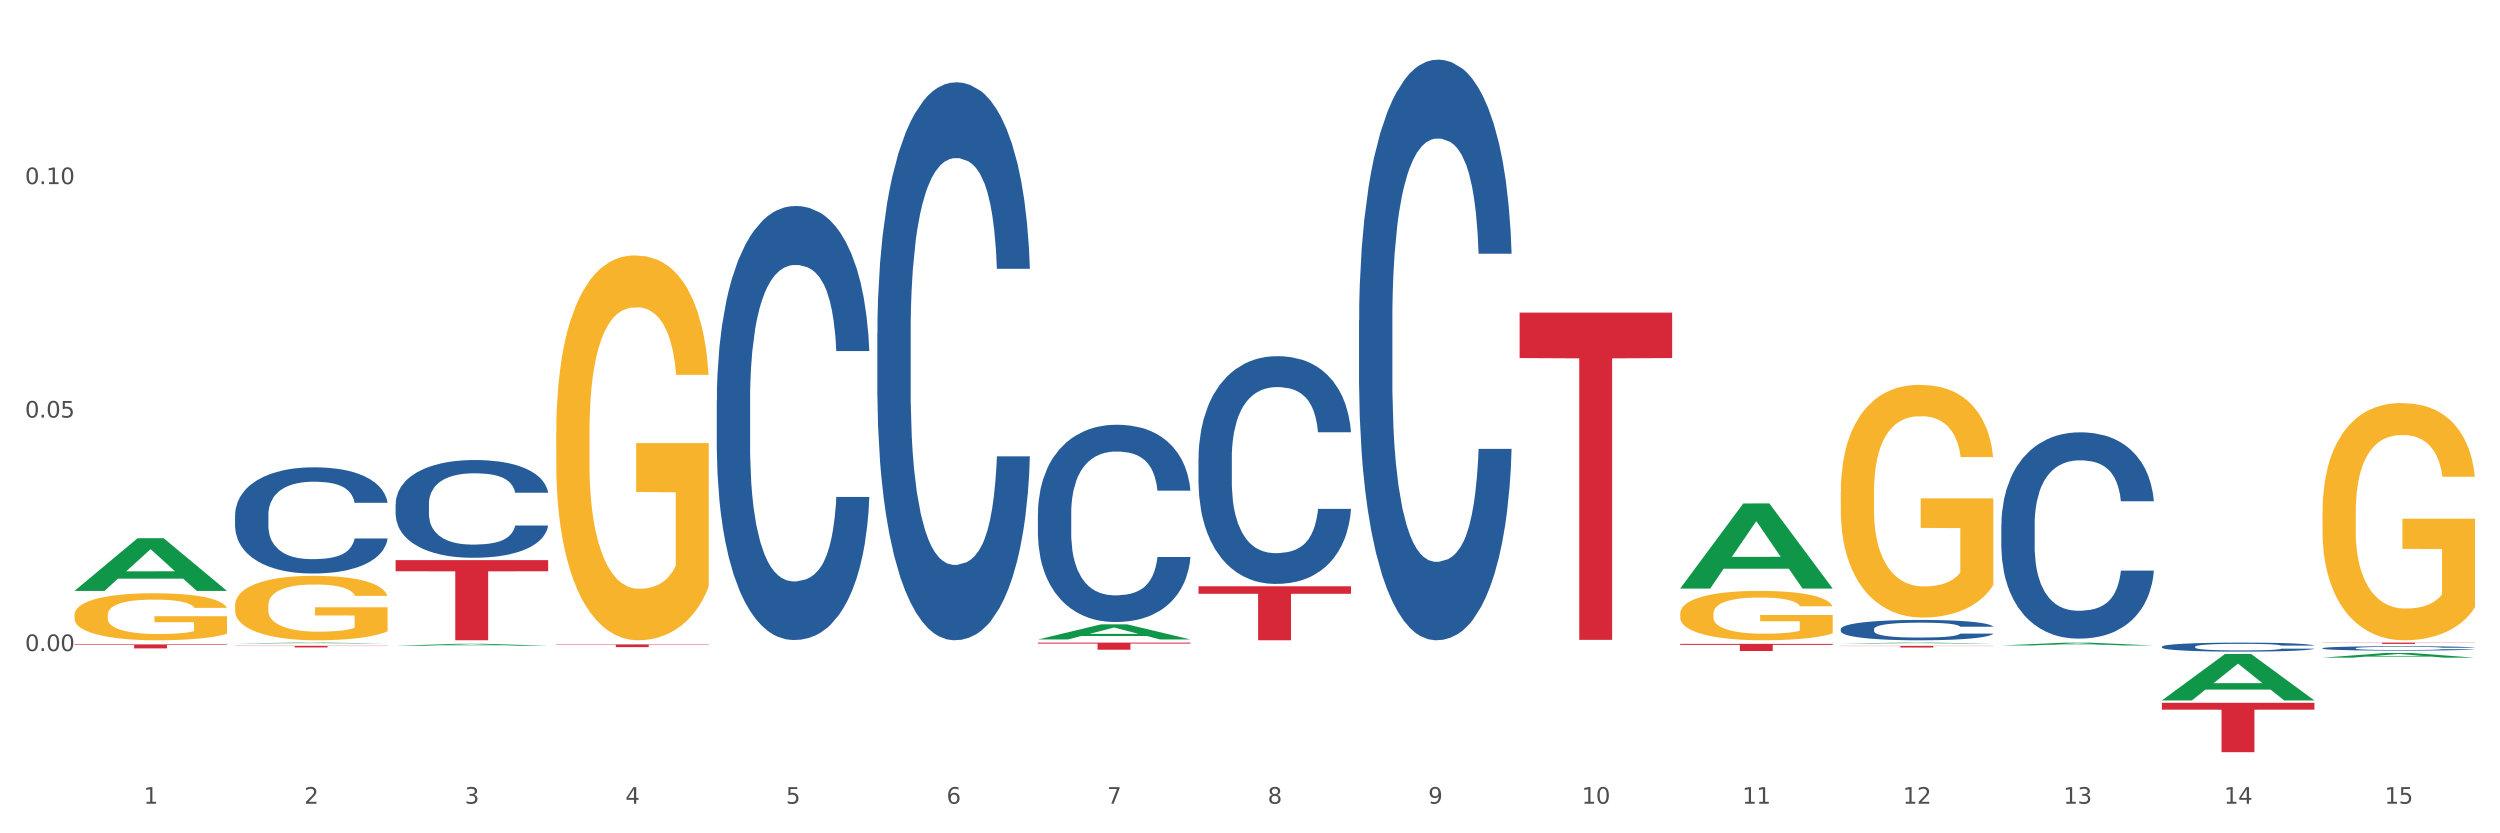 <?xml version="1.0" encoding="utf-8" standalone="no"?>
<!DOCTYPE svg PUBLIC "-//W3C//DTD SVG 1.1//EN"
  "http://www.w3.org/Graphics/SVG/1.1/DTD/svg11.dtd">
<svg xmlns:xlink="http://www.w3.org/1999/xlink" width="1080pt" height="360pt" viewBox="0 0 1080 360" xmlns="http://www.w3.org/2000/svg" version="1.1">
 <rect x="0" y="0" width="1080" height="360" fill="#333333" stroke="none"/>
 <defs>
  <style type="text/css">*{stroke-linejoin: round; stroke-linecap: butt}</style>
 </defs>
 <g id="figure_1">
  <g id="patch_1">
   <path d="M 0 360 
L 1080 360 
L 1080 0 
L 0 0 
z
" style="fill: #ffffff; stroke: #ffffff; stroke-linejoin: miter"/>
  </g>
  <g id="axes_1">
   <g id="matplotlib.axis_1">
    <g id="xtick_1">
     <g id="text_1">
      <!-- 1 -->
      <g style="fill: #4d4d4d" transform="translate(62.07 347.204) scale(0.096 -0.096)">
       <defs>
        <path id="DejaVuSans-31" d="M 794 531 
L 1825 531 
L 1825 4091 
L 703 3866 
L 703 4441 
L 1819 4666 
L 2450 4666 
L 2450 531 
L 3481 531 
L 3481 0 
L 794 0 
L 794 531 
z
" transform="scale(0.016)"/>
       </defs>
       <use xlink:href="#DejaVuSans-31"/>
      </g>
     </g>
    </g>
    <g id="xtick_2">
     <g id="text_2">
      <!-- 2 -->
      <g style="fill: #4d4d4d" transform="translate(131.436 347.204) scale(0.096 -0.096)">
       <defs>
        <path id="DejaVuSans-32" d="M 1228 531 
L 3431 531 
L 3431 0 
L 469 0 
L 469 531 
Q 828 903 1448 1529 
Q 2069 2156 2228 2338 
Q 2531 2678 2651 2914 
Q 2772 3150 2772 3378 
Q 2772 3750 2511 3984 
Q 2250 4219 1831 4219 
Q 1534 4219 1204 4116 
Q 875 4013 500 3803 
L 500 4441 
Q 881 4594 1212 4672 
Q 1544 4750 1819 4750 
Q 2544 4750 2975 4387 
Q 3406 4025 3406 3419 
Q 3406 3131 3298 2873 
Q 3191 2616 2906 2266 
Q 2828 2175 2409 1742 
Q 1991 1309 1228 531 
z
" transform="scale(0.016)"/>
       </defs>
       <use xlink:href="#DejaVuSans-32"/>
      </g>
     </g>
    </g>
    <g id="xtick_3">
     <g id="text_3">
      <!-- 3 -->
      <g style="fill: #4d4d4d" transform="translate(200.802 347.204) scale(0.096 -0.096)">
       <defs>
        <path id="DejaVuSans-33" d="M 2597 2516 
Q 3050 2419 3304 2112 
Q 3559 1806 3559 1356 
Q 3559 666 3084 287 
Q 2609 -91 1734 -91 
Q 1441 -91 1130 -33 
Q 819 25 488 141 
L 488 750 
Q 750 597 1062 519 
Q 1375 441 1716 441 
Q 2309 441 2620 675 
Q 2931 909 2931 1356 
Q 2931 1769 2642 2001 
Q 2353 2234 1838 2234 
L 1294 2234 
L 1294 2753 
L 1863 2753 
Q 2328 2753 2575 2939 
Q 2822 3125 2822 3475 
Q 2822 3834 2567 4026 
Q 2313 4219 1838 4219 
Q 1578 4219 1281 4162 
Q 984 4106 628 3988 
L 628 4550 
Q 988 4650 1302 4700 
Q 1616 4750 1894 4750 
Q 2613 4750 3031 4423 
Q 3450 4097 3450 3541 
Q 3450 3153 3228 2886 
Q 3006 2619 2597 2516 
z
" transform="scale(0.016)"/>
       </defs>
       <use xlink:href="#DejaVuSans-33"/>
      </g>
     </g>
    </g>
    <g id="xtick_4">
     <g id="text_4">
      <!-- 4 -->
      <g style="fill: #4d4d4d" transform="translate(270.169 347.204) scale(0.096 -0.096)">
       <defs>
        <path id="DejaVuSans-34" d="M 2419 4116 
L 825 1625 
L 2419 1625 
L 2419 4116 
z
M 2253 4666 
L 3047 4666 
L 3047 1625 
L 3713 1625 
L 3713 1100 
L 3047 1100 
L 3047 0 
L 2419 0 
L 2419 1100 
L 313 1100 
L 313 1709 
L 2253 4666 
z
" transform="scale(0.016)"/>
       </defs>
       <use xlink:href="#DejaVuSans-34"/>
      </g>
     </g>
    </g>
    <g id="xtick_5">
     <g id="text_5">
      <!-- 5 -->
      <g style="fill: #4d4d4d" transform="translate(339.535 347.204) scale(0.096 -0.096)">
       <defs>
        <path id="DejaVuSans-35" d="M 691 4666 
L 3169 4666 
L 3169 4134 
L 1269 4134 
L 1269 2991 
Q 1406 3038 1543 3061 
Q 1681 3084 1819 3084 
Q 2600 3084 3056 2656 
Q 3513 2228 3513 1497 
Q 3513 744 3044 326 
Q 2575 -91 1722 -91 
Q 1428 -91 1123 -41 
Q 819 9 494 109 
L 494 744 
Q 775 591 1075 516 
Q 1375 441 1709 441 
Q 2250 441 2565 725 
Q 2881 1009 2881 1497 
Q 2881 1984 2565 2268 
Q 2250 2553 1709 2553 
Q 1456 2553 1204 2497 
Q 953 2441 691 2322 
L 691 4666 
z
" transform="scale(0.016)"/>
       </defs>
       <use xlink:href="#DejaVuSans-35"/>
      </g>
     </g>
    </g>
    <g id="xtick_6">
     <g id="text_6">
      <!-- 6 -->
      <g style="fill: #4d4d4d" transform="translate(408.901 347.204) scale(0.096 -0.096)">
       <defs>
        <path id="DejaVuSans-36" d="M 2113 2584 
Q 1688 2584 1439 2293 
Q 1191 2003 1191 1497 
Q 1191 994 1439 701 
Q 1688 409 2113 409 
Q 2538 409 2786 701 
Q 3034 994 3034 1497 
Q 3034 2003 2786 2293 
Q 2538 2584 2113 2584 
z
M 3366 4563 
L 3366 3988 
Q 3128 4100 2886 4159 
Q 2644 4219 2406 4219 
Q 1781 4219 1451 3797 
Q 1122 3375 1075 2522 
Q 1259 2794 1537 2939 
Q 1816 3084 2150 3084 
Q 2853 3084 3261 2657 
Q 3669 2231 3669 1497 
Q 3669 778 3244 343 
Q 2819 -91 2113 -91 
Q 1303 -91 875 529 
Q 447 1150 447 2328 
Q 447 3434 972 4092 
Q 1497 4750 2381 4750 
Q 2619 4750 2861 4703 
Q 3103 4656 3366 4563 
z
" transform="scale(0.016)"/>
       </defs>
       <use xlink:href="#DejaVuSans-36"/>
      </g>
     </g>
    </g>
    <g id="xtick_7">
     <g id="text_7">
      <!-- 7 -->
      <g style="fill: #4d4d4d" transform="translate(478.267 347.204) scale(0.096 -0.096)">
       <defs>
        <path id="DejaVuSans-37" d="M 525 4666 
L 3525 4666 
L 3525 4397 
L 1831 0 
L 1172 0 
L 2766 4134 
L 525 4134 
L 525 4666 
z
" transform="scale(0.016)"/>
       </defs>
       <use xlink:href="#DejaVuSans-37"/>
      </g>
     </g>
    </g>
    <g id="xtick_8">
     <g id="text_8">
      <!-- 8 -->
      <g style="fill: #4d4d4d" transform="translate(547.634 347.204) scale(0.096 -0.096)">
       <defs>
        <path id="DejaVuSans-38" d="M 2034 2216 
Q 1584 2216 1326 1975 
Q 1069 1734 1069 1313 
Q 1069 891 1326 650 
Q 1584 409 2034 409 
Q 2484 409 2743 651 
Q 3003 894 3003 1313 
Q 3003 1734 2745 1975 
Q 2488 2216 2034 2216 
z
M 1403 2484 
Q 997 2584 770 2862 
Q 544 3141 544 3541 
Q 544 4100 942 4425 
Q 1341 4750 2034 4750 
Q 2731 4750 3128 4425 
Q 3525 4100 3525 3541 
Q 3525 3141 3298 2862 
Q 3072 2584 2669 2484 
Q 3125 2378 3379 2068 
Q 3634 1759 3634 1313 
Q 3634 634 3220 271 
Q 2806 -91 2034 -91 
Q 1263 -91 848 271 
Q 434 634 434 1313 
Q 434 1759 690 2068 
Q 947 2378 1403 2484 
z
M 1172 3481 
Q 1172 3119 1398 2916 
Q 1625 2713 2034 2713 
Q 2441 2713 2670 2916 
Q 2900 3119 2900 3481 
Q 2900 3844 2670 4047 
Q 2441 4250 2034 4250 
Q 1625 4250 1398 4047 
Q 1172 3844 1172 3481 
z
" transform="scale(0.016)"/>
       </defs>
       <use xlink:href="#DejaVuSans-38"/>
      </g>
     </g>
    </g>
    <g id="xtick_9">
     <g id="text_9">
      <!-- 9 -->
      <g style="fill: #4d4d4d" transform="translate(617 347.204) scale(0.096 -0.096)">
       <defs>
        <path id="DejaVuSans-39" d="M 703 97 
L 703 672 
Q 941 559 1184 500 
Q 1428 441 1663 441 
Q 2288 441 2617 861 
Q 2947 1281 2994 2138 
Q 2813 1869 2534 1725 
Q 2256 1581 1919 1581 
Q 1219 1581 811 2004 
Q 403 2428 403 3163 
Q 403 3881 828 4315 
Q 1253 4750 1959 4750 
Q 2769 4750 3195 4129 
Q 3622 3509 3622 2328 
Q 3622 1225 3098 567 
Q 2575 -91 1691 -91 
Q 1453 -91 1209 -44 
Q 966 3 703 97 
z
M 1959 2075 
Q 2384 2075 2632 2365 
Q 2881 2656 2881 3163 
Q 2881 3666 2632 3958 
Q 2384 4250 1959 4250 
Q 1534 4250 1286 3958 
Q 1038 3666 1038 3163 
Q 1038 2656 1286 2365 
Q 1534 2075 1959 2075 
z
" transform="scale(0.016)"/>
       </defs>
       <use xlink:href="#DejaVuSans-39"/>
      </g>
     </g>
    </g>
    <g id="xtick_10">
     <g id="text_10">
      <!-- 10 -->
      <g style="fill: #4d4d4d" transform="translate(683.312 347.204) scale(0.096 -0.096)">
       <defs>
        <path id="DejaVuSans-30" d="M 2034 4250 
Q 1547 4250 1301 3770 
Q 1056 3291 1056 2328 
Q 1056 1369 1301 889 
Q 1547 409 2034 409 
Q 2525 409 2770 889 
Q 3016 1369 3016 2328 
Q 3016 3291 2770 3770 
Q 2525 4250 2034 4250 
z
M 2034 4750 
Q 2819 4750 3233 4129 
Q 3647 3509 3647 2328 
Q 3647 1150 3233 529 
Q 2819 -91 2034 -91 
Q 1250 -91 836 529 
Q 422 1150 422 2328 
Q 422 3509 836 4129 
Q 1250 4750 2034 4750 
z
" transform="scale(0.016)"/>
       </defs>
       <use xlink:href="#DejaVuSans-31"/>
       <use xlink:href="#DejaVuSans-30" transform="translate(63.623 0)"/>
      </g>
     </g>
    </g>
    <g id="xtick_11">
     <g id="text_11">
      <!-- 11 -->
      <g style="fill: #4d4d4d" transform="translate(752.678 347.204) scale(0.096 -0.096)">
       <use xlink:href="#DejaVuSans-31"/>
       <use xlink:href="#DejaVuSans-31" transform="translate(63.623 0)"/>
      </g>
     </g>
    </g>
    <g id="xtick_12">
     <g id="text_12">
      <!-- 12 -->
      <g style="fill: #4d4d4d" transform="translate(822.044 347.204) scale(0.096 -0.096)">
       <use xlink:href="#DejaVuSans-31"/>
       <use xlink:href="#DejaVuSans-32" transform="translate(63.623 0)"/>
      </g>
     </g>
    </g>
    <g id="xtick_13">
     <g id="text_13">
      <!-- 13 -->
      <g style="fill: #4d4d4d" transform="translate(891.411 347.204) scale(0.096 -0.096)">
       <use xlink:href="#DejaVuSans-31"/>
       <use xlink:href="#DejaVuSans-33" transform="translate(63.623 0)"/>
      </g>
     </g>
    </g>
    <g id="xtick_14">
     <g id="text_14">
      <!-- 14 -->
      <g style="fill: #4d4d4d" transform="translate(960.777 347.204) scale(0.096 -0.096)">
       <use xlink:href="#DejaVuSans-31"/>
       <use xlink:href="#DejaVuSans-34" transform="translate(63.623 0)"/>
      </g>
     </g>
    </g>
    <g id="xtick_15">
     <g id="text_15">
      <!-- 15 -->
      <g style="fill: #4d4d4d" transform="translate(1030.143 347.204) scale(0.096 -0.096)">
       <use xlink:href="#DejaVuSans-31"/>
       <use xlink:href="#DejaVuSans-35" transform="translate(63.623 0)"/>
      </g>
     </g>
    </g>
    <g id="xtick_16"/>
    <g id="xtick_17"/>
    <g id="xtick_18"/>
    <g id="xtick_19"/>
    <g id="xtick_20"/>
    <g id="xtick_21"/>
    <g id="xtick_22"/>
    <g id="xtick_23"/>
    <g id="xtick_24"/>
    <g id="xtick_25"/>
    <g id="xtick_26"/>
    <g id="xtick_27"/>
    <g id="xtick_28"/>
    <g id="xtick_29"/>
   </g>
   <g id="matplotlib.axis_2">
    <g id="ytick_1">
     <g id="text_16">
      <!-- 0.00 -->
      <g style="fill: #4d4d4d" transform="translate(10.8 281.259) scale(0.096 -0.096)">
       <defs>
        <path id="DejaVuSans-2e" d="M 684 794 
L 1344 794 
L 1344 0 
L 684 0 
L 684 794 
z
" transform="scale(0.016)"/>
       </defs>
       <use xlink:href="#DejaVuSans-30"/>
       <use xlink:href="#DejaVuSans-2e" transform="translate(63.623 0)"/>
       <use xlink:href="#DejaVuSans-30" transform="translate(95.41 0)"/>
       <use xlink:href="#DejaVuSans-30" transform="translate(159.033 0)"/>
      </g>
     </g>
    </g>
    <g id="ytick_2">
     <g id="text_17">
      <!-- 0.05 -->
      <g style="fill: #4d4d4d" transform="translate(10.8 180.402) scale(0.096 -0.096)">
       <use xlink:href="#DejaVuSans-30"/>
       <use xlink:href="#DejaVuSans-2e" transform="translate(63.623 0)"/>
       <use xlink:href="#DejaVuSans-30" transform="translate(95.41 0)"/>
       <use xlink:href="#DejaVuSans-35" transform="translate(159.033 0)"/>
      </g>
     </g>
    </g>
    <g id="ytick_3">
     <g id="text_18">
      <!-- 0.10 -->
      <g style="fill: #4d4d4d" transform="translate(10.8 79.545) scale(0.096 -0.096)">
       <use xlink:href="#DejaVuSans-30"/>
       <use xlink:href="#DejaVuSans-2e" transform="translate(63.623 0)"/>
       <use xlink:href="#DejaVuSans-31" transform="translate(95.41 0)"/>
       <use xlink:href="#DejaVuSans-30" transform="translate(159.033 0)"/>
      </g>
     </g>
    </g>
    <g id="ytick_4"/>
    <g id="ytick_5"/>
    <g id="ytick_6"/>
    <g id="ytick_7"/>
   </g>
   <g id="PolyCollection_1">
    <path d="M 32.175 255.248 
L 32.243 255.227 
L 59.417 232.519 
L 70.695 232.497 
L 98.073 255.291 
L 85.029 255.291 
L 79.119 249.983 
L 51.061 249.983 
L 50.857 250.069 
L 45.151 255.291 
L 32.175 255.291 
L 32.175 255.248 
L 54.594 246.816 
L 75.586 246.794 
L 65.192 237.356 
L 65.056 237.313 
L 64.92 237.377 
L 54.526 246.794 
L 54.594 246.816 
L 32.175 255.248 
z
" clip-path="url(#p5a6cec407c)" style="fill: #109648"/>
    <path d="M 240.274 278.39 
L 306.172 278.39 
L 306.172 278.554 
L 280.25 278.555 
L 280.25 279.569 
L 266.039 279.569 
L 266.039 278.555 
L 240.274 278.554 
L 240.274 278.391 
L 240.274 278.39 
z
" clip-path="url(#p5a6cec407c)" style="fill: #d62839"/>
    <path d="M 448.372 277.612 
L 514.27 277.612 
L 514.27 278.04 
L 488.348 278.043 
L 488.348 280.692 
L 474.138 280.692 
L 474.138 278.043 
L 448.372 278.04 
L 448.372 277.615 
L 448.372 277.612 
z
" clip-path="url(#p5a6cec407c)" style="fill: #d62839"/>
    <path d="M 517.739 253.268 
L 583.636 253.268 
L 583.636 256.511 
L 557.715 256.533 
L 557.715 276.605 
L 543.504 276.605 
L 543.504 256.533 
L 517.739 256.511 
L 517.739 253.29 
L 517.739 253.268 
z
" clip-path="url(#p5a6cec407c)" style="fill: #d62839"/>
    <path d="M 656.471 135.034 
L 722.369 135.034 
L 722.369 154.684 
L 696.447 154.817 
L 696.447 276.436 
L 682.237 276.436 
L 682.237 154.817 
L 656.471 154.684 
L 656.471 135.166 
L 656.471 135.034 
z
" clip-path="url(#p5a6cec407c)" style="fill: #d62839"/>
    <path d="M 725.837 278.147 
L 791.735 278.147 
L 791.735 278.576 
L 765.813 278.579 
L 765.813 281.234 
L 751.603 281.234 
L 751.603 278.579 
L 725.837 278.576 
L 725.837 278.15 
L 725.837 278.147 
z
" clip-path="url(#p5a6cec407c)" style="fill: #d62839"/>
    <path d="M 795.203 279.013 
L 861.101 279.013 
L 861.101 279.113 
L 835.179 279.114 
L 835.179 279.73 
L 820.969 279.73 
L 820.969 279.114 
L 795.203 279.113 
L 795.203 279.014 
L 795.203 279.013 
z
" clip-path="url(#p5a6cec407c)" style="fill: #d62839"/>
    <path d="M 1003.302 277.612 
L 1069.2 277.612 
L 1069.2 277.689 
L 1043.278 277.69 
L 1043.278 278.167 
L 1029.068 278.167 
L 1029.068 277.69 
L 1003.302 277.689 
L 1003.302 277.613 
L 1003.302 277.612 
z
" clip-path="url(#p5a6cec407c)" style="fill: #d62839"/>
    <path d="M 933.936 303.605 
L 999.834 303.605 
L 999.834 306.571 
L 973.912 306.591 
L 973.912 324.95 
L 959.702 324.95 
L 959.702 306.591 
L 933.936 306.571 
L 933.936 303.625 
L 933.936 303.605 
z
" clip-path="url(#p5a6cec407c)" style="fill: #d62839"/>
    <path d="M 101.541 222.49 
L 101.619 222.448 
L 101.619 221.275 
L 101.853 219.683 
L 102.71 216.75 
L 103.8 214.53 
L 105.67 211.932 
L 106.682 210.843 
L 108.006 209.627 
L 110.733 207.658 
L 113.848 205.982 
L 116.029 205.061 
L 117.665 204.474 
L 121.326 203.427 
L 123.429 202.966 
L 125.61 202.589 
L 127.48 202.337 
L 130.595 202.044 
L 133.088 201.918 
L 135.97 201.876 
L 138.385 201.918 
L 141.578 202.086 
L 146.252 202.589 
L 148.044 202.882 
L 150.458 203.385 
L 152.951 204.055 
L 154.976 204.725 
L 157.313 205.689 
L 159.728 206.946 
L 162.064 208.538 
L 163.7 210.005 
L 165.024 211.555 
L 166.193 213.44 
L 167.05 215.493 
L 167.439 217.211 
L 153.185 217.211 
L 152.795 215.661 
L 152.016 213.985 
L 151.237 212.854 
L 150.38 211.932 
L 149.056 210.884 
L 147.888 210.214 
L 145.941 209.418 
L 144.149 208.915 
L 142.669 208.622 
L 140.877 208.371 
L 137.061 208.119 
L 134.334 208.119 
L 132.621 208.203 
L 130.518 208.412 
L 128.726 208.706 
L 126.623 209.208 
L 124.987 209.753 
L 123.351 210.465 
L 122.417 210.968 
L 121.015 211.89 
L 120.08 212.644 
L 118.834 213.943 
L 118.133 214.865 
L 116.886 217.253 
L 116.341 219.013 
L 116.107 220.228 
L 115.952 221.568 
L 115.952 228.105 
L 116.419 231.037 
L 116.808 232.294 
L 117.431 233.719 
L 118.6 235.563 
L 120.314 237.364 
L 122.105 238.663 
L 123.585 239.459 
L 124.987 240.046 
L 126.389 240.507 
L 128.103 240.925 
L 129.505 241.177 
L 131.608 241.428 
L 134.101 241.554 
L 136.048 241.554 
L 140.021 241.344 
L 141.812 241.135 
L 143.526 240.842 
L 145.395 240.381 
L 146.875 239.878 
L 147.732 239.501 
L 149.134 238.705 
L 150.225 237.867 
L 151.159 236.903 
L 151.783 236.065 
L 152.484 234.808 
L 153.029 233.384 
L 153.185 232.63 
L 167.439 232.63 
L 167.128 234.138 
L 166.582 235.604 
L 165.492 237.574 
L 164.635 238.705 
L 163.311 240.088 
L 161.909 241.261 
L 159.961 242.56 
L 158.17 243.523 
L 156.3 244.361 
L 154.275 245.115 
L 150.614 246.163 
L 149.29 246.456 
L 146.486 246.959 
L 144.305 247.252 
L 141.111 247.545 
L 137.84 247.713 
L 134.412 247.755 
L 131.374 247.671 
L 128.025 247.42 
L 125.922 247.168 
L 123.585 246.791 
L 120.859 246.205 
L 118.288 245.492 
L 115.874 244.654 
L 113.615 243.691 
L 111.512 242.601 
L 108.785 240.8 
L 106.76 239.04 
L 105.28 237.406 
L 104.267 236.023 
L 103.255 234.264 
L 102.71 233.049 
L 101.853 230.116 
L 101.541 227.392 
L 101.541 222.49 
z
" clip-path="url(#p5a6cec407c)" style="fill: #255c99"/>
    <path d="M 170.907 217.708 
L 170.985 217.669 
L 170.985 216.59 
L 171.219 215.124 
L 172.076 212.424 
L 173.166 210.38 
L 175.036 207.989 
L 176.048 206.986 
L 177.373 205.868 
L 180.099 204.055 
L 183.215 202.513 
L 185.396 201.664 
L 187.031 201.124 
L 190.692 200.16 
L 192.796 199.736 
L 194.977 199.389 
L 196.846 199.157 
L 199.962 198.887 
L 202.454 198.772 
L 205.336 198.733 
L 207.751 198.772 
L 210.945 198.926 
L 215.618 199.389 
L 217.41 199.659 
L 219.825 200.121 
L 222.317 200.738 
L 224.342 201.356 
L 226.679 202.243 
L 229.094 203.4 
L 231.431 204.865 
L 233.066 206.215 
L 234.391 207.642 
L 235.559 209.378 
L 236.416 211.267 
L 236.805 212.849 
L 222.551 212.849 
L 222.161 211.422 
L 221.382 209.879 
L 220.604 208.838 
L 219.747 207.989 
L 218.422 207.025 
L 217.254 206.408 
L 215.307 205.675 
L 213.515 205.212 
L 212.035 204.942 
L 210.244 204.711 
L 206.427 204.479 
L 203.701 204.479 
L 201.987 204.557 
L 199.884 204.749 
L 198.092 205.019 
L 195.989 205.482 
L 194.353 205.984 
L 192.718 206.639 
L 191.783 207.102 
L 190.381 207.951 
L 189.446 208.645 
L 188.2 209.84 
L 187.499 210.689 
L 186.252 212.887 
L 185.707 214.507 
L 185.474 215.625 
L 185.318 216.86 
L 185.318 222.876 
L 185.785 225.576 
L 186.175 226.733 
L 186.798 228.044 
L 187.966 229.741 
L 189.68 231.399 
L 191.471 232.595 
L 192.951 233.328 
L 194.353 233.868 
L 195.755 234.292 
L 197.469 234.677 
L 198.871 234.909 
L 200.974 235.14 
L 203.467 235.256 
L 205.414 235.256 
L 209.387 235.063 
L 211.178 234.87 
L 212.892 234.6 
L 214.761 234.176 
L 216.241 233.713 
L 217.098 233.366 
L 218.5 232.633 
L 219.591 231.862 
L 220.526 230.975 
L 221.149 230.204 
L 221.85 229.047 
L 222.395 227.735 
L 222.551 227.041 
L 236.805 227.041 
L 236.494 228.43 
L 235.949 229.779 
L 234.858 231.592 
L 234.001 232.633 
L 232.677 233.906 
L 231.275 234.986 
L 229.328 236.182 
L 227.536 237.069 
L 225.667 237.84 
L 223.641 238.534 
L 219.98 239.498 
L 218.656 239.768 
L 215.852 240.231 
L 213.671 240.501 
L 210.477 240.771 
L 207.206 240.925 
L 203.779 240.964 
L 200.741 240.887 
L 197.391 240.655 
L 195.288 240.424 
L 192.951 240.077 
L 190.225 239.537 
L 187.655 238.881 
L 185.24 238.11 
L 182.981 237.223 
L 180.878 236.22 
L 178.152 234.562 
L 176.126 232.942 
L 174.646 231.438 
L 173.634 230.165 
L 172.621 228.545 
L 172.076 227.427 
L 171.219 224.727 
L 170.907 222.22 
L 170.907 217.708 
z
" clip-path="url(#p5a6cec407c)" style="fill: #255c99"/>
    <path d="M 309.64 173.237 
L 309.718 173.066 
L 309.718 168.271 
L 309.951 161.763 
L 310.808 149.775 
L 311.899 140.698 
L 313.768 130.08 
L 314.781 125.628 
L 316.105 120.661 
L 318.831 112.612 
L 321.947 105.762 
L 324.128 101.994 
L 325.764 99.596 
L 329.425 95.315 
L 331.528 93.431 
L 333.709 91.89 
L 335.578 90.862 
L 338.694 89.664 
L 341.187 89.15 
L 344.069 88.979 
L 346.484 89.15 
L 349.677 89.835 
L 354.351 91.89 
L 356.142 93.089 
L 358.557 95.144 
L 361.05 97.884 
L 363.075 100.624 
L 365.412 104.563 
L 367.826 109.701 
L 370.163 116.208 
L 371.799 122.202 
L 373.123 128.539 
L 374.291 136.245 
L 375.148 144.637 
L 375.538 151.659 
L 361.283 151.659 
L 360.894 145.322 
L 360.115 138.472 
L 359.336 133.848 
L 358.479 130.08 
L 357.155 125.799 
L 355.987 123.059 
L 354.039 119.805 
L 352.248 117.75 
L 350.768 116.551 
L 348.976 115.523 
L 345.159 114.496 
L 342.433 114.496 
L 340.719 114.838 
L 338.616 115.695 
L 336.825 116.893 
L 334.722 118.949 
L 333.086 121.175 
L 331.45 124.086 
L 330.515 126.141 
L 329.113 129.909 
L 328.179 132.992 
L 326.932 138.301 
L 326.231 142.068 
L 324.985 151.83 
L 324.44 159.023 
L 324.206 163.989 
L 324.05 169.469 
L 324.05 196.185 
L 324.518 208.173 
L 324.907 213.311 
L 325.53 219.134 
L 326.699 226.669 
L 328.412 234.033 
L 330.204 239.342 
L 331.684 242.596 
L 333.086 244.994 
L 334.488 246.877 
L 336.202 248.59 
L 337.604 249.618 
L 339.707 250.645 
L 342.199 251.159 
L 344.147 251.159 
L 348.119 250.303 
L 349.911 249.446 
L 351.624 248.248 
L 353.494 246.364 
L 354.974 244.309 
L 355.831 242.767 
L 357.233 239.513 
L 358.323 236.088 
L 359.258 232.149 
L 359.881 228.724 
L 360.582 223.587 
L 361.127 217.764 
L 361.283 214.681 
L 375.538 214.681 
L 375.226 220.846 
L 374.681 226.84 
L 373.59 234.889 
L 372.734 239.513 
L 371.409 245.165 
L 370.007 249.96 
L 368.06 255.269 
L 366.268 259.208 
L 364.399 262.633 
L 362.374 265.716 
L 358.713 269.997 
L 357.389 271.196 
L 354.584 273.251 
L 352.403 274.45 
L 349.21 275.649 
L 345.938 276.334 
L 342.511 276.505 
L 339.473 276.162 
L 336.124 275.135 
L 334.021 274.107 
L 331.684 272.566 
L 328.957 270.168 
L 326.387 267.257 
L 323.972 263.832 
L 321.713 259.893 
L 319.61 255.44 
L 316.884 248.076 
L 314.859 240.883 
L 313.379 234.204 
L 312.366 228.553 
L 311.354 221.36 
L 310.808 216.394 
L 309.951 204.406 
L 309.64 193.274 
L 309.64 173.237 
z
" clip-path="url(#p5a6cec407c)" style="fill: #255c99"/>
    <path d="M 379.006 143.861 
L 379.084 143.641 
L 379.084 137.477 
L 379.318 129.111 
L 380.175 113.702 
L 381.265 102.034 
L 383.134 88.386 
L 384.147 82.662 
L 385.471 76.278 
L 388.198 65.931 
L 391.313 57.126 
L 393.494 52.283 
L 395.13 49.201 
L 398.791 43.697 
L 400.894 41.276 
L 403.075 39.295 
L 404.945 37.974 
L 408.06 36.433 
L 410.553 35.772 
L 413.435 35.552 
L 415.85 35.772 
L 419.043 36.653 
L 423.717 39.295 
L 425.509 40.835 
L 427.923 43.477 
L 430.416 46.999 
L 432.441 50.522 
L 434.778 55.585 
L 437.193 62.189 
L 439.529 70.554 
L 441.165 78.259 
L 442.489 86.404 
L 443.658 96.311 
L 444.515 107.097 
L 444.904 116.123 
L 430.65 116.123 
L 430.26 107.978 
L 429.481 99.172 
L 428.702 93.229 
L 427.845 88.386 
L 426.521 82.882 
L 425.353 79.36 
L 423.405 75.177 
L 421.614 72.536 
L 420.134 70.995 
L 418.342 69.674 
L 414.526 68.353 
L 411.799 68.353 
L 410.086 68.793 
L 407.982 69.894 
L 406.191 71.435 
L 404.088 74.077 
L 402.452 76.938 
L 400.816 80.681 
L 399.882 83.322 
L 398.479 88.165 
L 397.545 92.128 
L 396.298 98.952 
L 395.597 103.795 
L 394.351 116.343 
L 393.806 125.589 
L 393.572 131.973 
L 393.416 139.018 
L 393.416 173.359 
L 393.884 188.769 
L 394.273 195.373 
L 394.896 202.858 
L 396.065 212.544 
L 397.778 222.01 
L 399.57 228.834 
L 401.05 233.017 
L 402.452 236.099 
L 403.854 238.521 
L 405.568 240.722 
L 406.97 242.043 
L 409.073 243.364 
L 411.566 244.024 
L 413.513 244.024 
L 417.485 242.923 
L 419.277 241.823 
L 420.991 240.282 
L 422.86 237.86 
L 424.34 235.218 
L 425.197 233.237 
L 426.599 229.055 
L 427.69 224.652 
L 428.624 219.589 
L 429.247 215.186 
L 429.948 208.582 
L 430.494 201.097 
L 430.65 197.134 
L 444.904 197.134 
L 444.592 205.059 
L 444.047 212.764 
L 442.957 223.111 
L 442.1 229.055 
L 440.776 236.319 
L 439.374 242.483 
L 437.426 249.307 
L 435.635 254.371 
L 433.765 258.773 
L 431.74 262.736 
L 428.079 268.239 
L 426.755 269.78 
L 423.951 272.422 
L 421.77 273.963 
L 418.576 275.504 
L 415.304 276.384 
L 411.877 276.605 
L 408.839 276.164 
L 405.49 274.843 
L 403.387 273.523 
L 401.05 271.541 
L 398.324 268.459 
L 395.753 264.717 
L 393.339 260.314 
L 391.08 255.251 
L 388.976 249.527 
L 386.25 240.061 
L 384.225 230.816 
L 382.745 222.23 
L 381.732 214.966 
L 380.72 205.72 
L 380.175 199.336 
L 379.318 183.926 
L 379.006 169.617 
L 379.006 143.861 
z
" clip-path="url(#p5a6cec407c)" style="fill: #255c99"/>
    <path d="M 448.372 221.779 
L 448.45 221.701 
L 448.45 219.522 
L 448.684 216.564 
L 449.541 211.116 
L 450.631 206.99 
L 452.501 202.164 
L 453.513 200.141 
L 454.837 197.884 
L 457.564 194.225 
L 460.679 191.112 
L 462.861 189.399 
L 464.496 188.31 
L 468.157 186.364 
L 470.26 185.508 
L 472.441 184.807 
L 474.311 184.34 
L 477.427 183.795 
L 479.919 183.562 
L 482.801 183.484 
L 485.216 183.562 
L 488.41 183.873 
L 493.083 184.807 
L 494.875 185.352 
L 497.289 186.286 
L 499.782 187.531 
L 501.807 188.777 
L 504.144 190.567 
L 506.559 192.902 
L 508.896 195.86 
L 510.531 198.584 
L 511.856 201.464 
L 513.024 204.967 
L 513.881 208.78 
L 514.27 211.972 
L 500.016 211.972 
L 499.626 209.092 
L 498.847 205.978 
L 498.068 203.877 
L 497.212 202.164 
L 495.887 200.219 
L 494.719 198.973 
L 492.772 197.494 
L 490.98 196.56 
L 489.5 196.015 
L 487.709 195.548 
L 483.892 195.081 
L 481.165 195.081 
L 479.452 195.237 
L 477.349 195.626 
L 475.557 196.171 
L 473.454 197.105 
L 471.818 198.117 
L 470.183 199.44 
L 469.248 200.374 
L 467.846 202.087 
L 466.911 203.488 
L 465.665 205.901 
L 464.964 207.613 
L 463.717 212.05 
L 463.172 215.319 
L 462.938 217.576 
L 462.783 220.067 
L 462.783 232.209 
L 463.25 237.657 
L 463.639 239.992 
L 464.263 242.639 
L 465.431 246.064 
L 467.145 249.41 
L 468.936 251.823 
L 470.416 253.302 
L 471.818 254.392 
L 473.22 255.248 
L 474.934 256.026 
L 476.336 256.493 
L 478.439 256.96 
L 480.932 257.194 
L 482.879 257.194 
L 486.852 256.805 
L 488.643 256.416 
L 490.357 255.871 
L 492.226 255.015 
L 493.706 254.081 
L 494.563 253.38 
L 495.965 251.901 
L 497.056 250.344 
L 497.99 248.554 
L 498.614 246.998 
L 499.315 244.663 
L 499.86 242.016 
L 500.016 240.615 
L 514.27 240.615 
L 513.959 243.417 
L 513.413 246.141 
L 512.323 249.8 
L 511.466 251.901 
L 510.142 254.47 
L 508.74 256.649 
L 506.792 259.062 
L 505.001 260.852 
L 503.131 262.409 
L 501.106 263.81 
L 497.445 265.756 
L 496.121 266.301 
L 493.317 267.235 
L 491.136 267.78 
L 487.942 268.324 
L 484.671 268.636 
L 481.243 268.714 
L 478.206 268.558 
L 474.856 268.091 
L 472.753 267.624 
L 470.416 266.923 
L 467.69 265.834 
L 465.119 264.51 
L 462.705 262.954 
L 460.446 261.164 
L 458.343 259.14 
L 455.616 255.793 
L 453.591 252.524 
L 452.111 249.488 
L 451.099 246.92 
L 450.086 243.651 
L 449.541 241.393 
L 448.684 235.945 
L 448.372 230.886 
L 448.372 221.779 
z
" clip-path="url(#p5a6cec407c)" style="fill: #255c99"/>
    <path d="M 517.739 198.075 
L 517.816 197.985 
L 517.816 195.469 
L 518.05 192.054 
L 518.907 185.764 
L 519.997 181.001 
L 521.867 175.43 
L 522.88 173.094 
L 524.204 170.488 
L 526.93 166.264 
L 530.046 162.67 
L 532.227 160.693 
L 533.863 159.435 
L 537.523 157.188 
L 539.627 156.2 
L 541.808 155.391 
L 543.677 154.852 
L 546.793 154.223 
L 549.285 153.953 
L 552.167 153.863 
L 554.582 153.953 
L 557.776 154.313 
L 562.449 155.391 
L 564.241 156.02 
L 566.656 157.098 
L 569.148 158.536 
L 571.173 159.974 
L 573.51 162.041 
L 575.925 164.737 
L 578.262 168.151 
L 579.898 171.296 
L 581.222 174.621 
L 582.39 178.665 
L 583.247 183.068 
L 583.636 186.752 
L 569.382 186.752 
L 568.992 183.427 
L 568.214 179.833 
L 567.435 177.407 
L 566.578 175.43 
L 565.254 173.183 
L 564.085 171.746 
L 562.138 170.038 
L 560.346 168.96 
L 558.866 168.331 
L 557.075 167.792 
L 553.258 167.253 
L 550.532 167.253 
L 548.818 167.432 
L 546.715 167.882 
L 544.923 168.511 
L 542.82 169.589 
L 541.184 170.757 
L 539.549 172.285 
L 538.614 173.363 
L 537.212 175.34 
L 536.277 176.958 
L 535.031 179.743 
L 534.33 181.72 
L 533.084 186.842 
L 532.538 190.616 
L 532.305 193.222 
L 532.149 196.098 
L 532.149 210.116 
L 532.616 216.406 
L 533.006 219.102 
L 533.629 222.157 
L 534.797 226.111 
L 536.511 229.975 
L 538.302 232.761 
L 539.782 234.468 
L 541.184 235.726 
L 542.587 236.715 
L 544.3 237.613 
L 545.702 238.152 
L 547.805 238.691 
L 550.298 238.961 
L 552.245 238.961 
L 556.218 238.512 
L 558.009 238.062 
L 559.723 237.433 
L 561.593 236.445 
L 563.073 235.367 
L 563.929 234.558 
L 565.331 232.851 
L 566.422 231.053 
L 567.357 228.987 
L 567.98 227.189 
L 568.681 224.494 
L 569.226 221.438 
L 569.382 219.821 
L 583.636 219.821 
L 583.325 223.056 
L 582.78 226.201 
L 581.689 230.424 
L 580.832 232.851 
L 579.508 235.816 
L 578.106 238.332 
L 576.159 241.118 
L 574.367 243.184 
L 572.498 244.982 
L 570.472 246.599 
L 566.811 248.846 
L 565.487 249.475 
L 562.683 250.553 
L 560.502 251.182 
L 557.308 251.811 
L 554.037 252.17 
L 550.61 252.26 
L 547.572 252.081 
L 544.222 251.541 
L 542.119 251.002 
L 539.782 250.194 
L 537.056 248.936 
L 534.486 247.408 
L 532.071 245.611 
L 529.812 243.544 
L 527.709 241.208 
L 524.983 237.344 
L 522.957 233.569 
L 521.477 230.065 
L 520.465 227.1 
L 519.452 223.325 
L 518.907 220.719 
L 518.05 214.429 
L 517.739 208.588 
L 517.739 198.075 
z
" clip-path="url(#p5a6cec407c)" style="fill: #255c99"/>
    <path d="M 1003.302 280.024 
L 1003.38 280.022 
L 1003.38 279.974 
L 1003.614 279.909 
L 1004.47 279.788 
L 1005.561 279.696 
L 1007.43 279.589 
L 1008.443 279.544 
L 1009.767 279.494 
L 1012.494 279.413 
L 1015.609 279.344 
L 1017.79 279.306 
L 1019.426 279.282 
L 1023.087 279.239 
L 1025.19 279.22 
L 1027.371 279.204 
L 1029.241 279.194 
L 1032.356 279.182 
L 1034.849 279.176 
L 1037.731 279.175 
L 1040.146 279.176 
L 1043.339 279.183 
L 1048.013 279.204 
L 1049.805 279.216 
L 1052.219 279.237 
L 1054.712 279.265 
L 1056.737 279.292 
L 1059.074 279.332 
L 1061.489 279.384 
L 1063.825 279.449 
L 1065.461 279.51 
L 1066.785 279.574 
L 1067.954 279.651 
L 1068.811 279.736 
L 1069.2 279.807 
L 1054.945 279.807 
L 1054.556 279.743 
L 1053.777 279.674 
L 1052.998 279.627 
L 1052.141 279.589 
L 1050.817 279.546 
L 1049.649 279.518 
L 1047.701 279.486 
L 1045.91 279.465 
L 1044.43 279.453 
L 1042.638 279.442 
L 1038.822 279.432 
L 1036.095 279.432 
L 1034.382 279.435 
L 1032.278 279.444 
L 1030.487 279.456 
L 1028.384 279.477 
L 1026.748 279.499 
L 1025.112 279.529 
L 1024.178 279.549 
L 1022.775 279.587 
L 1021.841 279.618 
L 1020.594 279.672 
L 1019.893 279.71 
L 1018.647 279.808 
L 1018.102 279.881 
L 1017.868 279.931 
L 1017.712 279.986 
L 1017.712 280.256 
L 1018.18 280.376 
L 1018.569 280.428 
L 1019.192 280.487 
L 1020.361 280.563 
L 1022.074 280.637 
L 1023.866 280.691 
L 1025.346 280.723 
L 1026.748 280.748 
L 1028.15 280.767 
L 1029.864 280.784 
L 1031.266 280.794 
L 1033.369 280.805 
L 1035.862 280.81 
L 1037.809 280.81 
L 1041.781 280.801 
L 1043.573 280.793 
L 1045.287 280.78 
L 1047.156 280.761 
L 1048.636 280.741 
L 1049.493 280.725 
L 1050.895 280.692 
L 1051.986 280.658 
L 1052.92 280.618 
L 1053.543 280.584 
L 1054.244 280.532 
L 1054.79 280.473 
L 1054.945 280.442 
L 1069.2 280.442 
L 1068.888 280.504 
L 1068.343 280.565 
L 1067.253 280.646 
L 1066.396 280.692 
L 1065.072 280.749 
L 1063.67 280.798 
L 1061.722 280.851 
L 1059.931 280.891 
L 1058.061 280.926 
L 1056.036 280.957 
L 1052.375 281 
L 1051.051 281.012 
L 1048.247 281.033 
L 1046.066 281.045 
L 1042.872 281.057 
L 1039.6 281.064 
L 1036.173 281.065 
L 1033.135 281.062 
L 1029.786 281.052 
L 1027.683 281.041 
L 1025.346 281.026 
L 1022.62 281.001 
L 1020.049 280.972 
L 1017.634 280.938 
L 1015.376 280.898 
L 1013.272 280.853 
L 1010.546 280.779 
L 1008.521 280.706 
L 1007.041 280.639 
L 1006.028 280.582 
L 1005.016 280.509 
L 1004.47 280.459 
L 1003.614 280.338 
L 1003.302 280.226 
L 1003.302 280.024 
z
" clip-path="url(#p5a6cec407c)" style="fill: #255c99"/>
    <path d="M 933.936 279.362 
L 934.014 279.358 
L 934.014 279.259 
L 934.247 279.123 
L 935.104 278.874 
L 936.195 278.686 
L 938.064 278.466 
L 939.077 278.373 
L 940.401 278.27 
L 943.127 278.103 
L 946.243 277.961 
L 948.424 277.882 
L 950.06 277.832 
L 953.721 277.744 
L 955.824 277.704 
L 958.005 277.672 
L 959.874 277.651 
L 962.99 277.626 
L 965.483 277.616 
L 968.365 277.612 
L 970.779 277.616 
L 973.973 277.63 
L 978.647 277.672 
L 980.438 277.697 
L 982.853 277.74 
L 985.346 277.797 
L 987.371 277.854 
L 989.708 277.936 
L 992.122 278.042 
L 994.459 278.177 
L 996.095 278.302 
L 997.419 278.434 
L 998.587 278.594 
L 999.444 278.768 
L 999.834 278.914 
L 985.579 278.914 
L 985.19 278.782 
L 984.411 278.64 
L 983.632 278.544 
L 982.775 278.466 
L 981.451 278.377 
L 980.283 278.32 
L 978.335 278.252 
L 976.544 278.209 
L 975.064 278.185 
L 973.272 278.163 
L 969.455 278.142 
L 966.729 278.142 
L 965.015 278.149 
L 962.912 278.167 
L 961.121 278.192 
L 959.018 278.234 
L 957.382 278.281 
L 955.746 278.341 
L 954.811 278.384 
L 953.409 278.462 
L 952.475 278.526 
L 951.228 278.636 
L 950.527 278.714 
L 949.281 278.917 
L 948.736 279.067 
L 948.502 279.17 
L 948.346 279.283 
L 948.346 279.838 
L 948.814 280.087 
L 949.203 280.194 
L 949.826 280.315 
L 950.995 280.471 
L 952.708 280.624 
L 954.5 280.734 
L 955.98 280.802 
L 957.382 280.852 
L 958.784 280.891 
L 960.498 280.926 
L 961.9 280.948 
L 964.003 280.969 
L 966.495 280.98 
L 968.443 280.98 
L 972.415 280.962 
L 974.207 280.944 
L 975.92 280.919 
L 977.79 280.88 
L 979.27 280.838 
L 980.127 280.806 
L 981.529 280.738 
L 982.619 280.667 
L 983.554 280.585 
L 984.177 280.514 
L 984.878 280.407 
L 985.423 280.286 
L 985.579 280.222 
L 999.834 280.222 
L 999.522 280.35 
L 998.977 280.475 
L 997.886 280.642 
L 997.03 280.738 
L 995.705 280.855 
L 994.303 280.955 
L 992.356 281.065 
L 990.564 281.147 
L 988.695 281.218 
L 986.67 281.282 
L 983.009 281.371 
L 981.685 281.396 
L 978.88 281.439 
L 976.699 281.463 
L 973.506 281.488 
L 970.234 281.503 
L 966.807 281.506 
L 963.769 281.499 
L 960.42 281.478 
L 958.317 281.456 
L 955.98 281.424 
L 953.253 281.375 
L 950.683 281.314 
L 948.268 281.243 
L 946.009 281.161 
L 943.906 281.069 
L 941.18 280.916 
L 939.155 280.766 
L 937.675 280.628 
L 936.662 280.51 
L 935.65 280.361 
L 935.104 280.258 
L 934.247 280.009 
L 933.936 279.778 
L 933.936 279.362 
z
" clip-path="url(#p5a6cec407c)" style="fill: #255c99"/>
    <path d="M 864.57 226.809 
L 864.648 226.728 
L 864.648 224.448 
L 864.881 221.355 
L 865.738 215.656 
L 866.829 211.342 
L 868.698 206.294 
L 869.711 204.178 
L 871.035 201.817 
L 873.761 197.991 
L 876.877 194.734 
L 879.058 192.943 
L 880.694 191.804 
L 884.355 189.769 
L 886.458 188.873 
L 888.639 188.14 
L 890.508 187.652 
L 893.624 187.082 
L 896.117 186.838 
L 898.999 186.756 
L 901.413 186.838 
L 904.607 187.163 
L 909.281 188.14 
L 911.072 188.71 
L 913.487 189.687 
L 915.979 190.99 
L 918.005 192.292 
L 920.341 194.165 
L 922.756 196.607 
L 925.093 199.7 
L 926.729 202.55 
L 928.053 205.562 
L 929.221 209.225 
L 930.078 213.214 
L 930.468 216.552 
L 916.213 216.552 
L 915.824 213.54 
L 915.045 210.283 
L 914.266 208.085 
L 913.409 206.294 
L 912.085 204.259 
L 910.916 202.957 
L 908.969 201.41 
L 907.177 200.433 
L 905.697 199.863 
L 903.906 199.375 
L 900.089 198.886 
L 897.363 198.886 
L 895.649 199.049 
L 893.546 199.456 
L 891.754 200.026 
L 889.651 201.003 
L 888.016 202.061 
L 886.38 203.445 
L 885.445 204.422 
L 884.043 206.213 
L 883.108 207.678 
L 881.862 210.202 
L 881.161 211.993 
L 879.915 216.633 
L 879.369 220.052 
L 879.136 222.413 
L 878.98 225.018 
L 878.98 237.718 
L 879.447 243.416 
L 879.837 245.858 
L 880.46 248.626 
L 881.628 252.208 
L 883.342 255.709 
L 885.134 258.232 
L 886.614 259.779 
L 888.016 260.919 
L 889.418 261.814 
L 891.131 262.628 
L 892.533 263.117 
L 894.637 263.605 
L 897.129 263.849 
L 899.076 263.849 
L 903.049 263.442 
L 904.841 263.035 
L 906.554 262.465 
L 908.424 261.57 
L 909.904 260.593 
L 910.76 259.86 
L 912.163 258.314 
L 913.253 256.686 
L 914.188 254.813 
L 914.811 253.185 
L 915.512 250.743 
L 916.057 247.975 
L 916.213 246.51 
L 930.468 246.51 
L 930.156 249.44 
L 929.611 252.29 
L 928.52 256.116 
L 927.663 258.314 
L 926.339 261 
L 924.937 263.28 
L 922.99 265.803 
L 921.198 267.676 
L 919.329 269.304 
L 917.304 270.769 
L 913.643 272.804 
L 912.318 273.374 
L 909.514 274.351 
L 907.333 274.921 
L 904.14 275.491 
L 900.868 275.816 
L 897.441 275.898 
L 894.403 275.735 
L 891.053 275.246 
L 888.95 274.758 
L 886.614 274.025 
L 883.887 272.886 
L 881.317 271.502 
L 878.902 269.874 
L 876.643 268.001 
L 874.54 265.885 
L 871.814 262.384 
L 869.789 258.965 
L 868.309 255.79 
L 867.296 253.104 
L 866.283 249.684 
L 865.738 247.324 
L 864.881 241.625 
L 864.57 236.334 
L 864.57 226.809 
z
" clip-path="url(#p5a6cec407c)" style="fill: #255c99"/>
    <path d="M 795.203 271.76 
L 795.281 271.752 
L 795.281 271.527 
L 795.515 271.222 
L 796.372 270.66 
L 797.462 270.234 
L 799.332 269.736 
L 800.344 269.527 
L 801.669 269.294 
L 804.395 268.916 
L 807.511 268.595 
L 809.692 268.418 
L 811.327 268.306 
L 814.988 268.105 
L 817.092 268.016 
L 819.273 267.944 
L 821.142 267.896 
L 824.258 267.84 
L 826.75 267.816 
L 829.632 267.808 
L 832.047 267.816 
L 835.241 267.848 
L 839.914 267.944 
L 841.706 268 
L 844.121 268.097 
L 846.613 268.225 
L 848.638 268.354 
L 850.975 268.539 
L 853.39 268.78 
L 855.727 269.085 
L 857.362 269.366 
L 858.687 269.663 
L 859.855 270.025 
L 860.712 270.419 
L 861.101 270.748 
L 846.847 270.748 
L 846.457 270.451 
L 845.678 270.129 
L 844.899 269.912 
L 844.043 269.736 
L 842.718 269.535 
L 841.55 269.406 
L 839.603 269.254 
L 837.811 269.157 
L 836.331 269.101 
L 834.54 269.053 
L 830.723 269.005 
L 827.997 269.005 
L 826.283 269.021 
L 824.18 269.061 
L 822.388 269.117 
L 820.285 269.214 
L 818.649 269.318 
L 817.014 269.455 
L 816.079 269.551 
L 814.677 269.728 
L 813.742 269.872 
L 812.496 270.121 
L 811.795 270.298 
L 810.548 270.756 
L 810.003 271.093 
L 809.77 271.326 
L 809.614 271.583 
L 809.614 272.837 
L 810.081 273.399 
L 810.471 273.64 
L 811.094 273.913 
L 812.262 274.267 
L 813.976 274.612 
L 815.767 274.861 
L 817.247 275.014 
L 818.649 275.126 
L 820.051 275.215 
L 821.765 275.295 
L 823.167 275.343 
L 825.27 275.392 
L 827.763 275.416 
L 829.71 275.416 
L 833.683 275.375 
L 835.474 275.335 
L 837.188 275.279 
L 839.057 275.191 
L 840.537 275.094 
L 841.394 275.022 
L 842.796 274.869 
L 843.887 274.709 
L 844.822 274.524 
L 845.445 274.363 
L 846.146 274.122 
L 846.691 273.849 
L 846.847 273.704 
L 861.101 273.704 
L 860.79 273.994 
L 860.245 274.275 
L 859.154 274.652 
L 858.297 274.869 
L 856.973 275.134 
L 855.571 275.359 
L 853.624 275.608 
L 851.832 275.793 
L 849.963 275.954 
L 847.937 276.098 
L 844.276 276.299 
L 842.952 276.356 
L 840.148 276.452 
L 837.967 276.508 
L 834.773 276.564 
L 831.502 276.597 
L 828.074 276.605 
L 825.037 276.589 
L 821.687 276.54 
L 819.584 276.492 
L 817.247 276.42 
L 814.521 276.307 
L 811.951 276.171 
L 809.536 276.01 
L 807.277 275.825 
L 805.174 275.616 
L 802.448 275.271 
L 800.422 274.934 
L 798.942 274.62 
L 797.93 274.355 
L 796.917 274.018 
L 796.372 273.785 
L 795.515 273.222 
L 795.203 272.7 
L 795.203 271.76 
z
" clip-path="url(#p5a6cec407c)" style="fill: #255c99"/>
    <path d="M 101.541 278.989 
L 167.439 278.989 
L 167.439 279.087 
L 141.517 279.088 
L 141.517 279.693 
L 127.307 279.693 
L 127.307 279.088 
L 101.541 279.087 
L 101.541 278.99 
L 101.541 278.989 
z
" clip-path="url(#p5a6cec407c)" style="fill: #d62839"/>
    <path d="M 170.907 241.971 
L 236.805 241.971 
L 236.805 246.784 
L 210.883 246.817 
L 210.883 276.605 
L 196.673 276.605 
L 196.673 246.817 
L 170.907 246.784 
L 170.907 242.004 
L 170.907 241.971 
z
" clip-path="url(#p5a6cec407c)" style="fill: #d62839"/>
    <path d="M 32.175 265.682 
L 32.253 265.663 
L 32.253 264.996 
L 32.408 264.421 
L 33.186 263.03 
L 34.353 261.88 
L 35.209 261.269 
L 36.065 260.768 
L 37.076 260.267 
L 38.321 259.748 
L 40.578 258.988 
L 41.978 258.598 
L 43.69 258.19 
L 46.802 257.597 
L 49.058 257.263 
L 51.392 256.985 
L 55.204 256.651 
L 57.694 256.503 
L 60.339 256.391 
L 63.529 256.317 
L 65.941 256.299 
L 71.231 256.354 
L 75.744 256.521 
L 77.922 256.651 
L 80.723 256.874 
L 82.201 257.022 
L 84.613 257.319 
L 87.103 257.708 
L 88.815 258.042 
L 91.382 258.672 
L 93.327 259.303 
L 95.116 260.082 
L 96.05 260.619 
L 96.75 261.12 
L 97.373 261.695 
L 97.995 262.604 
L 83.991 262.604 
L 83.446 261.955 
L 82.59 261.343 
L 81.346 260.749 
L 80.256 260.378 
L 78.389 259.915 
L 76.677 259.618 
L 74.888 259.396 
L 72.71 259.21 
L 70.998 259.117 
L 68.586 259.043 
L 63.84 259.062 
L 60.65 259.21 
L 58.472 259.396 
L 57.071 259.562 
L 55.827 259.748 
L 54.426 260.008 
L 52.792 260.397 
L 51.625 260.749 
L 50.458 261.194 
L 49.525 261.639 
L 48.669 262.159 
L 47.969 262.715 
L 47.424 263.29 
L 46.957 263.995 
L 46.568 265.163 
L 46.568 267.703 
L 46.724 268.278 
L 47.113 269.039 
L 47.58 269.613 
L 48.358 270.3 
L 49.058 270.763 
L 50.381 271.431 
L 51.859 271.987 
L 53.026 272.339 
L 54.193 272.636 
L 56.216 273.044 
L 58.472 273.378 
L 60.417 273.582 
L 63.062 273.767 
L 64.852 273.842 
L 66.408 273.879 
L 70.22 273.879 
L 72.943 273.823 
L 75.977 273.693 
L 78.311 273.526 
L 80.256 273.322 
L 82.435 272.988 
L 83.835 272.673 
L 83.835 268.797 
L 66.719 268.779 
L 66.719 266.201 
L 98.073 266.201 
L 98.073 273.767 
L 96.75 274.157 
L 95.272 274.509 
L 93.716 274.824 
L 91.382 275.214 
L 88.581 275.585 
L 86.091 275.844 
L 83.446 276.067 
L 80.334 276.271 
L 76.288 276.456 
L 73.799 276.53 
L 70.687 276.586 
L 67.03 276.605 
L 63.84 276.568 
L 60.728 276.475 
L 57.461 276.308 
L 54.271 276.067 
L 51.859 275.826 
L 49.447 275.529 
L 46.879 275.14 
L 44.857 274.769 
L 43.301 274.435 
L 41.589 274.008 
L 39.722 273.452 
L 38.321 272.951 
L 37.076 272.432 
L 35.754 271.765 
L 34.82 271.19 
L 33.887 270.466 
L 33.342 269.929 
L 32.72 269.094 
L 32.253 267.926 
L 32.175 265.682 
z
" clip-path="url(#p5a6cec407c)" style="fill: #f7b32b"/>
    <path d="M 101.541 277.981 
L 101.609 277.981 
L 128.784 277.612 
L 140.061 277.612 
L 167.439 277.982 
L 154.395 277.982 
L 148.485 277.896 
L 120.427 277.896 
L 120.224 277.897 
L 114.517 277.982 
L 101.541 277.982 
L 101.541 277.981 
L 123.96 277.844 
L 144.952 277.844 
L 134.558 277.691 
L 134.422 277.69 
L 134.286 277.691 
L 123.892 277.844 
L 123.96 277.844 
L 101.541 277.981 
z
" clip-path="url(#p5a6cec407c)" style="fill: #109648"/>
    <path d="M 170.907 278.949 
L 170.975 278.948 
L 198.15 278.12 
L 209.427 278.119 
L 236.805 278.95 
L 223.762 278.95 
L 217.851 278.757 
L 189.794 278.757 
L 189.59 278.76 
L 183.883 278.95 
L 170.907 278.95 
L 170.907 278.949 
L 193.326 278.641 
L 214.319 278.64 
L 203.924 278.296 
L 203.788 278.294 
L 203.653 278.297 
L 193.258 278.64 
L 193.326 278.641 
L 170.907 278.949 
z
" clip-path="url(#p5a6cec407c)" style="fill: #109648"/>
    <path d="M 448.372 276.249 
L 448.44 276.243 
L 475.615 269.727 
L 486.892 269.721 
L 514.27 276.261 
L 501.227 276.261 
L 495.316 274.738 
L 467.259 274.738 
L 467.055 274.763 
L 461.348 276.261 
L 448.372 276.261 
L 448.372 276.249 
L 470.791 273.829 
L 491.783 273.823 
L 481.389 271.115 
L 481.253 271.103 
L 481.117 271.121 
L 470.723 273.823 
L 470.791 273.829 
L 448.372 276.249 
z
" clip-path="url(#p5a6cec407c)" style="fill: #109648"/>
    <path d="M 725.837 254.193 
L 725.905 254.159 
L 753.08 217.497 
L 764.357 217.462 
L 791.735 254.262 
L 778.691 254.262 
L 772.781 245.693 
L 744.723 245.693 
L 744.52 245.831 
L 738.813 254.262 
L 725.837 254.262 
L 725.837 254.193 
L 748.256 240.579 
L 769.248 240.544 
L 758.854 225.306 
L 758.718 225.237 
L 758.582 225.34 
L 748.188 240.544 
L 748.256 240.579 
L 725.837 254.193 
z
" clip-path="url(#p5a6cec407c)" style="fill: #109648"/>
    <path d="M 795.203 278.005 
L 795.271 278.005 
L 822.446 277.612 
L 833.723 277.612 
L 861.101 278.006 
L 848.058 278.006 
L 842.147 277.914 
L 814.09 277.914 
L 813.886 277.916 
L 808.179 278.006 
L 795.203 278.006 
L 795.203 278.005 
L 817.622 277.86 
L 838.615 277.859 
L 828.22 277.696 
L 828.084 277.695 
L 827.949 277.696 
L 817.554 277.859 
L 817.622 277.86 
L 795.203 278.005 
z
" clip-path="url(#p5a6cec407c)" style="fill: #109648"/>
    <path d="M 864.57 278.849 
L 864.638 278.848 
L 891.812 277.635 
L 903.089 277.634 
L 930.468 278.851 
L 917.424 278.851 
L 911.513 278.568 
L 883.456 278.568 
L 883.252 278.572 
L 877.545 278.851 
L 864.57 278.851 
L 864.57 278.849 
L 886.989 278.399 
L 907.981 278.398 
L 897.587 277.894 
L 897.451 277.891 
L 897.315 277.895 
L 886.921 278.398 
L 886.989 278.399 
L 864.57 278.849 
z
" clip-path="url(#p5a6cec407c)" style="fill: #109648"/>
    <path d="M 933.936 302.56 
L 934.004 302.541 
L 961.178 282.532 
L 972.456 282.514 
L 999.834 302.597 
L 986.79 302.597 
L 980.88 297.92 
L 952.822 297.92 
L 952.618 297.996 
L 946.912 302.597 
L 933.936 302.597 
L 933.936 302.56 
L 956.355 295.13 
L 977.347 295.111 
L 966.953 286.794 
L 966.817 286.757 
L 966.681 286.813 
L 956.287 295.111 
L 956.355 295.13 
L 933.936 302.56 
z
" clip-path="url(#p5a6cec407c)" style="fill: #109648"/>
    <path d="M 1003.302 284.118 
L 1003.37 284.116 
L 1030.544 282.075 
L 1041.822 282.073 
L 1069.2 284.121 
L 1056.156 284.121 
L 1050.246 283.644 
L 1022.188 283.644 
L 1021.984 283.652 
L 1016.278 284.121 
L 1003.302 284.121 
L 1003.302 284.118 
L 1025.721 283.36 
L 1046.713 283.358 
L 1036.319 282.509 
L 1036.183 282.506 
L 1036.047 282.511 
L 1025.653 283.358 
L 1025.721 283.36 
L 1003.302 284.118 
z
" clip-path="url(#p5a6cec407c)" style="fill: #109648"/>
    <path d="M 101.541 261.628 
L 101.619 261.603 
L 101.619 260.687 
L 101.775 259.899 
L 102.553 257.992 
L 103.72 256.416 
L 104.575 255.577 
L 105.431 254.89 
L 106.443 254.204 
L 107.688 253.492 
L 109.944 252.449 
L 111.344 251.915 
L 113.056 251.356 
L 116.168 250.542 
L 118.424 250.085 
L 120.758 249.703 
L 124.57 249.245 
L 127.06 249.042 
L 129.705 248.889 
L 132.895 248.788 
L 135.307 248.762 
L 140.598 248.839 
L 145.11 249.067 
L 147.289 249.245 
L 150.089 249.551 
L 151.568 249.754 
L 153.979 250.161 
L 156.469 250.695 
L 158.181 251.152 
L 160.748 252.017 
L 162.693 252.881 
L 164.483 253.949 
L 165.416 254.687 
L 166.117 255.373 
L 166.739 256.162 
L 167.361 257.407 
L 153.357 257.407 
L 152.812 256.517 
L 151.957 255.678 
L 150.712 254.865 
L 149.623 254.356 
L 147.755 253.721 
L 146.044 253.314 
L 144.254 253.009 
L 142.076 252.754 
L 140.364 252.627 
L 137.952 252.525 
L 133.206 252.551 
L 130.017 252.754 
L 127.838 253.009 
L 126.438 253.237 
L 125.193 253.492 
L 123.792 253.848 
L 122.159 254.382 
L 120.992 254.865 
L 119.825 255.475 
L 118.891 256.085 
L 118.035 256.797 
L 117.335 257.56 
L 116.79 258.348 
L 116.324 259.314 
L 115.935 260.916 
L 115.935 264.4 
L 116.09 265.188 
L 116.479 266.23 
L 116.946 267.019 
L 117.724 267.96 
L 118.424 268.595 
L 119.747 269.511 
L 121.225 270.273 
L 122.392 270.756 
L 123.559 271.163 
L 125.582 271.723 
L 127.838 272.18 
L 129.783 272.46 
L 132.428 272.714 
L 134.218 272.816 
L 135.774 272.867 
L 139.586 272.867 
L 142.309 272.791 
L 145.343 272.613 
L 147.678 272.384 
L 149.623 272.104 
L 151.801 271.646 
L 153.201 271.214 
L 153.201 265.9 
L 136.085 265.875 
L 136.085 262.34 
L 167.439 262.34 
L 167.439 272.714 
L 166.117 273.248 
L 164.638 273.731 
L 163.082 274.164 
L 160.748 274.698 
L 157.947 275.206 
L 155.458 275.562 
L 152.812 275.867 
L 149.7 276.147 
L 145.655 276.401 
L 143.165 276.503 
L 140.053 276.579 
L 136.396 276.605 
L 133.206 276.554 
L 130.094 276.427 
L 126.827 276.198 
L 123.637 275.867 
L 121.225 275.537 
L 118.813 275.13 
L 116.246 274.596 
L 114.223 274.087 
L 112.667 273.63 
L 110.955 273.045 
L 109.088 272.282 
L 107.688 271.596 
L 106.443 270.884 
L 105.12 269.968 
L 104.186 269.18 
L 103.253 268.188 
L 102.708 267.451 
L 102.086 266.307 
L 101.619 264.705 
L 101.541 261.628 
z
" clip-path="url(#p5a6cec407c)" style="fill: #f7b32b"/>
    <path d="M 240.274 187.16 
L 240.351 187.009 
L 240.351 181.542 
L 240.507 176.834 
L 241.285 165.445 
L 242.452 156.03 
L 243.308 151.018 
L 244.164 146.918 
L 245.175 142.818 
L 246.42 138.566 
L 248.676 132.34 
L 250.077 129.151 
L 251.788 125.81 
L 254.9 120.95 
L 257.157 118.217 
L 259.491 115.939 
L 263.303 113.206 
L 265.793 111.991 
L 268.438 111.08 
L 271.628 110.472 
L 274.04 110.32 
L 279.33 110.776 
L 283.843 112.143 
L 286.021 113.206 
L 288.822 115.028 
L 290.3 116.243 
L 292.712 118.673 
L 295.202 121.862 
L 296.913 124.595 
L 299.481 129.758 
L 301.426 134.921 
L 303.215 141.299 
L 304.149 145.703 
L 304.849 149.803 
L 305.471 154.511 
L 306.094 161.952 
L 292.089 161.952 
L 291.545 156.637 
L 290.689 151.626 
L 289.444 146.766 
L 288.355 143.729 
L 286.488 139.933 
L 284.776 137.503 
L 282.987 135.681 
L 280.808 134.162 
L 279.097 133.403 
L 276.685 132.795 
L 271.939 132.947 
L 268.749 134.162 
L 266.571 135.681 
L 265.17 137.047 
L 263.925 138.566 
L 262.525 140.692 
L 260.891 143.881 
L 259.724 146.766 
L 258.557 150.411 
L 257.623 154.055 
L 256.768 158.307 
L 256.067 162.863 
L 255.523 167.571 
L 255.056 173.341 
L 254.667 182.908 
L 254.667 203.713 
L 254.823 208.42 
L 255.212 214.647 
L 255.678 219.354 
L 256.456 224.973 
L 257.157 228.769 
L 258.479 234.236 
L 259.957 238.792 
L 261.124 241.677 
L 262.291 244.107 
L 264.314 247.448 
L 266.571 250.181 
L 268.516 251.852 
L 271.161 253.37 
L 272.95 253.978 
L 274.506 254.282 
L 278.319 254.282 
L 281.042 253.826 
L 284.076 252.763 
L 286.41 251.396 
L 288.355 249.726 
L 290.533 246.992 
L 291.934 244.411 
L 291.934 212.673 
L 274.818 212.521 
L 274.818 191.412 
L 306.172 191.412 
L 306.172 253.37 
L 304.849 256.559 
L 303.371 259.445 
L 301.815 262.026 
L 299.481 265.215 
L 296.68 268.252 
L 294.19 270.378 
L 291.545 272.201 
L 288.433 273.871 
L 284.387 275.39 
L 281.897 275.997 
L 278.785 276.453 
L 275.129 276.605 
L 271.939 276.301 
L 268.827 275.542 
L 265.559 274.175 
L 262.369 272.201 
L 259.957 270.227 
L 257.546 267.797 
L 254.978 264.608 
L 252.955 261.571 
L 251.399 258.837 
L 249.688 255.345 
L 247.82 250.789 
L 246.42 246.689 
L 245.175 242.437 
L 243.853 236.97 
L 242.919 232.262 
L 241.985 226.34 
L 241.441 221.936 
L 240.818 215.102 
L 240.351 205.535 
L 240.274 187.16 
z
" clip-path="url(#p5a6cec407c)" style="fill: #f7b32b"/>
    <path d="M 725.837 265.129 
L 725.915 265.109 
L 725.915 264.408 
L 726.071 263.804 
L 726.849 262.342 
L 728.016 261.134 
L 728.871 260.491 
L 729.727 259.965 
L 730.739 259.439 
L 731.984 258.894 
L 734.24 258.095 
L 735.64 257.686 
L 737.352 257.257 
L 740.464 256.634 
L 742.72 256.283 
L 745.054 255.991 
L 748.866 255.64 
L 751.356 255.484 
L 754.001 255.367 
L 757.191 255.289 
L 759.603 255.27 
L 764.894 255.328 
L 769.406 255.504 
L 771.585 255.64 
L 774.385 255.874 
L 775.864 256.03 
L 778.275 256.341 
L 780.765 256.751 
L 782.477 257.101 
L 785.044 257.764 
L 786.989 258.426 
L 788.779 259.244 
L 789.712 259.809 
L 790.412 260.336 
L 791.035 260.94 
L 791.657 261.894 
L 777.653 261.894 
L 777.108 261.212 
L 776.253 260.569 
L 775.008 259.946 
L 773.919 259.556 
L 772.051 259.069 
L 770.34 258.757 
L 768.55 258.524 
L 766.372 258.329 
L 764.66 258.231 
L 762.248 258.153 
L 757.502 258.173 
L 754.313 258.329 
L 752.134 258.524 
L 750.734 258.699 
L 749.489 258.894 
L 748.088 259.167 
L 746.455 259.576 
L 745.288 259.946 
L 744.121 260.413 
L 743.187 260.881 
L 742.331 261.427 
L 741.631 262.011 
L 741.086 262.615 
L 740.62 263.356 
L 740.23 264.583 
L 740.23 267.252 
L 740.386 267.856 
L 740.775 268.655 
L 741.242 269.259 
L 742.02 269.98 
L 742.72 270.467 
L 744.043 271.169 
L 745.521 271.753 
L 746.688 272.123 
L 747.855 272.435 
L 749.878 272.864 
L 752.134 273.214 
L 754.079 273.429 
L 756.724 273.624 
L 758.514 273.702 
L 760.07 273.74 
L 763.882 273.74 
L 766.605 273.682 
L 769.639 273.546 
L 771.974 273.37 
L 773.919 273.156 
L 776.097 272.805 
L 777.497 272.474 
L 777.497 268.402 
L 760.381 268.382 
L 760.381 265.674 
L 791.735 265.674 
L 791.735 273.624 
L 790.412 274.033 
L 788.934 274.403 
L 787.378 274.734 
L 785.044 275.143 
L 782.243 275.533 
L 779.754 275.806 
L 777.108 276.04 
L 773.996 276.254 
L 769.951 276.449 
L 767.461 276.527 
L 764.349 276.585 
L 760.692 276.605 
L 757.502 276.566 
L 754.39 276.468 
L 751.123 276.293 
L 747.933 276.04 
L 745.521 275.786 
L 743.109 275.475 
L 740.542 275.065 
L 738.519 274.676 
L 736.963 274.325 
L 735.251 273.877 
L 733.384 273.292 
L 731.984 272.766 
L 730.739 272.221 
L 729.416 271.519 
L 728.482 270.915 
L 727.549 270.155 
L 727.004 269.59 
L 726.382 268.714 
L 725.915 267.486 
L 725.837 265.129 
z
" clip-path="url(#p5a6cec407c)" style="fill: #f7b32b"/>
    <path d="M 795.203 212.71 
L 795.281 212.618 
L 795.281 209.312 
L 795.437 206.465 
L 796.215 199.578 
L 797.382 193.884 
L 798.238 190.854 
L 799.094 188.374 
L 800.105 185.895 
L 801.35 183.323 
L 803.606 179.558 
L 805.006 177.63 
L 806.718 175.609 
L 809.83 172.671 
L 812.086 171.018 
L 814.42 169.64 
L 818.233 167.987 
L 820.722 167.252 
L 823.368 166.701 
L 826.557 166.334 
L 828.969 166.242 
L 834.26 166.518 
L 838.772 167.344 
L 840.951 167.987 
L 843.752 169.089 
L 845.23 169.824 
L 847.642 171.293 
L 850.131 173.222 
L 851.843 174.875 
L 854.41 177.997 
L 856.355 181.119 
L 858.145 184.976 
L 859.078 187.64 
L 859.779 190.119 
L 860.401 192.966 
L 861.024 197.466 
L 847.019 197.466 
L 846.475 194.252 
L 845.619 191.221 
L 844.374 188.282 
L 843.285 186.446 
L 841.418 184.15 
L 839.706 182.681 
L 837.916 181.579 
L 835.738 180.66 
L 834.026 180.201 
L 831.615 179.834 
L 826.869 179.925 
L 823.679 180.66 
L 821.5 181.579 
L 820.1 182.405 
L 818.855 183.323 
L 817.455 184.609 
L 815.821 186.538 
L 814.654 188.282 
L 813.487 190.486 
L 812.553 192.69 
L 811.697 195.262 
L 810.997 198.017 
L 810.453 200.864 
L 809.986 204.353 
L 809.597 210.139 
L 809.597 222.72 
L 809.752 225.567 
L 810.141 229.332 
L 810.608 232.179 
L 811.386 235.577 
L 812.086 237.873 
L 813.409 241.179 
L 814.887 243.934 
L 816.054 245.678 
L 817.221 247.148 
L 819.244 249.168 
L 821.5 250.821 
L 823.445 251.831 
L 826.091 252.75 
L 827.88 253.117 
L 829.436 253.301 
L 833.248 253.301 
L 835.971 253.025 
L 839.006 252.382 
L 841.34 251.556 
L 843.285 250.546 
L 845.463 248.893 
L 846.864 247.331 
L 846.864 228.138 
L 829.747 228.046 
L 829.747 215.281 
L 861.101 215.281 
L 861.101 252.75 
L 859.779 254.678 
L 858.3 256.423 
L 856.744 257.984 
L 854.41 259.913 
L 851.61 261.749 
L 849.12 263.035 
L 846.475 264.137 
L 843.363 265.147 
L 839.317 266.066 
L 836.827 266.433 
L 833.715 266.708 
L 830.059 266.8 
L 826.869 266.617 
L 823.757 266.157 
L 820.489 265.331 
L 817.299 264.137 
L 814.887 262.943 
L 812.475 261.474 
L 809.908 259.545 
L 807.885 257.709 
L 806.329 256.056 
L 804.617 253.943 
L 802.75 251.188 
L 801.35 248.709 
L 800.105 246.138 
L 798.782 242.832 
L 797.849 239.985 
L 796.915 236.403 
L 796.37 233.74 
L 795.748 229.608 
L 795.281 223.822 
L 795.203 212.71 
z
" clip-path="url(#p5a6cec407c)" style="fill: #f7b32b"/>
    <path d="M 1003.302 221.478 
L 1003.38 221.384 
L 1003.38 218.015 
L 1003.535 215.113 
L 1004.314 208.094 
L 1005.481 202.291 
L 1006.336 199.202 
L 1007.192 196.675 
L 1008.204 194.148 
L 1009.448 191.528 
L 1011.705 187.69 
L 1013.105 185.725 
L 1014.817 183.666 
L 1017.929 180.671 
L 1020.185 178.986 
L 1022.519 177.582 
L 1026.331 175.898 
L 1028.821 175.149 
L 1031.466 174.587 
L 1034.656 174.213 
L 1037.068 174.119 
L 1042.358 174.4 
L 1046.871 175.242 
L 1049.049 175.898 
L 1051.85 177.021 
L 1053.328 177.769 
L 1055.74 179.267 
L 1058.23 181.232 
L 1059.942 182.917 
L 1062.509 186.099 
L 1064.454 189.282 
L 1066.244 193.212 
L 1067.177 195.927 
L 1067.877 198.454 
L 1068.5 201.355 
L 1069.122 205.941 
L 1055.118 205.941 
L 1054.573 202.665 
L 1053.717 199.577 
L 1052.473 196.582 
L 1051.383 194.71 
L 1049.516 192.37 
L 1047.805 190.873 
L 1046.015 189.749 
L 1043.837 188.814 
L 1042.125 188.346 
L 1039.713 187.971 
L 1034.967 188.065 
L 1031.777 188.814 
L 1029.599 189.749 
L 1028.199 190.592 
L 1026.954 191.528 
L 1025.553 192.838 
L 1023.919 194.804 
L 1022.752 196.582 
L 1021.585 198.828 
L 1020.652 201.074 
L 1019.796 203.695 
L 1019.096 206.503 
L 1018.551 209.404 
L 1018.084 212.961 
L 1017.695 218.857 
L 1017.695 231.68 
L 1017.851 234.581 
L 1018.24 238.418 
L 1018.707 241.32 
L 1019.485 244.783 
L 1020.185 247.123 
L 1021.508 250.492 
L 1022.986 253.3 
L 1024.153 255.078 
L 1025.32 256.576 
L 1027.343 258.635 
L 1029.599 260.319 
L 1031.544 261.349 
L 1034.189 262.285 
L 1035.979 262.659 
L 1037.535 262.846 
L 1041.347 262.846 
L 1044.07 262.566 
L 1047.104 261.91 
L 1049.438 261.068 
L 1051.383 260.038 
L 1053.562 258.354 
L 1054.962 256.763 
L 1054.962 237.202 
L 1037.846 237.108 
L 1037.846 224.098 
L 1069.2 224.098 
L 1069.2 262.285 
L 1067.877 264.25 
L 1066.399 266.028 
L 1064.843 267.62 
L 1062.509 269.585 
L 1059.708 271.457 
L 1057.219 272.767 
L 1054.573 273.89 
L 1051.461 274.92 
L 1047.416 275.856 
L 1044.926 276.23 
L 1041.814 276.511 
L 1038.157 276.605 
L 1034.967 276.417 
L 1031.855 275.949 
L 1028.588 275.107 
L 1025.398 273.89 
L 1022.986 272.674 
L 1020.574 271.176 
L 1018.007 269.211 
L 1015.984 267.339 
L 1014.428 265.654 
L 1012.716 263.501 
L 1010.849 260.694 
L 1009.448 258.167 
L 1008.204 255.546 
L 1006.881 252.177 
L 1005.947 249.275 
L 1005.014 245.625 
L 1004.469 242.911 
L 1003.847 238.699 
L 1003.38 232.803 
L 1003.302 221.478 
z
" clip-path="url(#p5a6cec407c)" style="fill: #f7b32b"/>
    <path d="M 32.175 278.394 
L 98.073 278.394 
L 98.073 278.632 
L 72.151 278.634 
L 72.151 280.111 
L 57.941 280.111 
L 57.941 278.634 
L 32.175 278.632 
L 32.175 278.395 
L 32.175 278.394 
z
" clip-path="url(#p5a6cec407c)" style="fill: #d62839"/>
    <path d="M 587.105 138.468 
L 587.183 138.239 
L 587.183 131.825 
L 587.416 123.119 
L 588.273 107.084 
L 589.364 94.942 
L 591.233 80.739 
L 592.246 74.783 
L 593.57 68.14 
L 596.296 57.373 
L 599.412 48.21 
L 601.593 43.17 
L 603.229 39.963 
L 606.89 34.236 
L 608.993 31.716 
L 611.174 29.654 
L 613.043 28.279 
L 616.159 26.676 
L 618.652 25.989 
L 621.534 25.759 
L 623.948 25.989 
L 627.142 26.905 
L 631.816 29.654 
L 633.607 31.257 
L 636.022 34.006 
L 638.514 37.672 
L 640.54 41.337 
L 642.877 46.606 
L 645.291 53.478 
L 647.628 62.184 
L 649.264 70.201 
L 650.588 78.678 
L 651.756 88.986 
L 652.613 100.211 
L 653.003 109.604 
L 638.748 109.604 
L 638.359 101.128 
L 637.58 91.964 
L 636.801 85.779 
L 635.944 80.739 
L 634.62 75.012 
L 633.451 71.347 
L 631.504 66.994 
L 629.713 64.245 
L 628.233 62.642 
L 626.441 61.267 
L 622.624 59.893 
L 619.898 59.893 
L 618.184 60.351 
L 616.081 61.496 
L 614.29 63.1 
L 612.186 65.849 
L 610.551 68.827 
L 608.915 72.721 
L 607.98 75.47 
L 606.578 80.51 
L 605.643 84.634 
L 604.397 91.735 
L 603.696 96.775 
L 602.45 109.833 
L 601.905 119.454 
L 601.671 126.098 
L 601.515 133.428 
L 601.515 169.165 
L 601.982 185.201 
L 602.372 192.073 
L 602.995 199.862 
L 604.163 209.942 
L 605.877 219.792 
L 607.669 226.894 
L 609.149 231.246 
L 610.551 234.453 
L 611.953 236.973 
L 613.666 239.264 
L 615.069 240.639 
L 617.172 242.013 
L 619.664 242.7 
L 621.612 242.7 
L 625.584 241.555 
L 627.376 240.41 
L 629.089 238.806 
L 630.959 236.286 
L 632.439 233.537 
L 633.296 231.475 
L 634.698 227.123 
L 635.788 222.541 
L 636.723 217.272 
L 637.346 212.691 
L 638.047 205.818 
L 638.592 198.029 
L 638.748 193.906 
L 653.003 193.906 
L 652.691 202.153 
L 652.146 210.171 
L 651.055 220.938 
L 650.199 227.123 
L 648.874 234.683 
L 647.472 241.097 
L 645.525 248.198 
L 643.733 253.467 
L 641.864 258.049 
L 639.839 262.172 
L 636.178 267.899 
L 634.853 269.503 
L 632.049 272.252 
L 629.868 273.856 
L 626.675 275.459 
L 623.403 276.376 
L 619.976 276.605 
L 616.938 276.146 
L 613.589 274.772 
L 611.485 273.397 
L 609.149 271.336 
L 606.422 268.129 
L 603.852 264.234 
L 601.437 259.653 
L 599.178 254.384 
L 597.075 248.427 
L 594.349 238.577 
L 592.324 228.955 
L 590.844 220.021 
L 589.831 212.462 
L 588.818 202.84 
L 588.273 196.197 
L 587.416 180.161 
L 587.105 165.271 
L 587.105 138.468 
z
" clip-path="url(#p5a6cec407c)" style="fill: #255c99"/>
   </g>
  </g>
 </g>
 <defs>
  <clipPath id="p5a6cec407c">
   <rect x="32.175" y="10.8" width="1037.025" height="329.109"/>
  </clipPath>
 </defs>
</svg>
